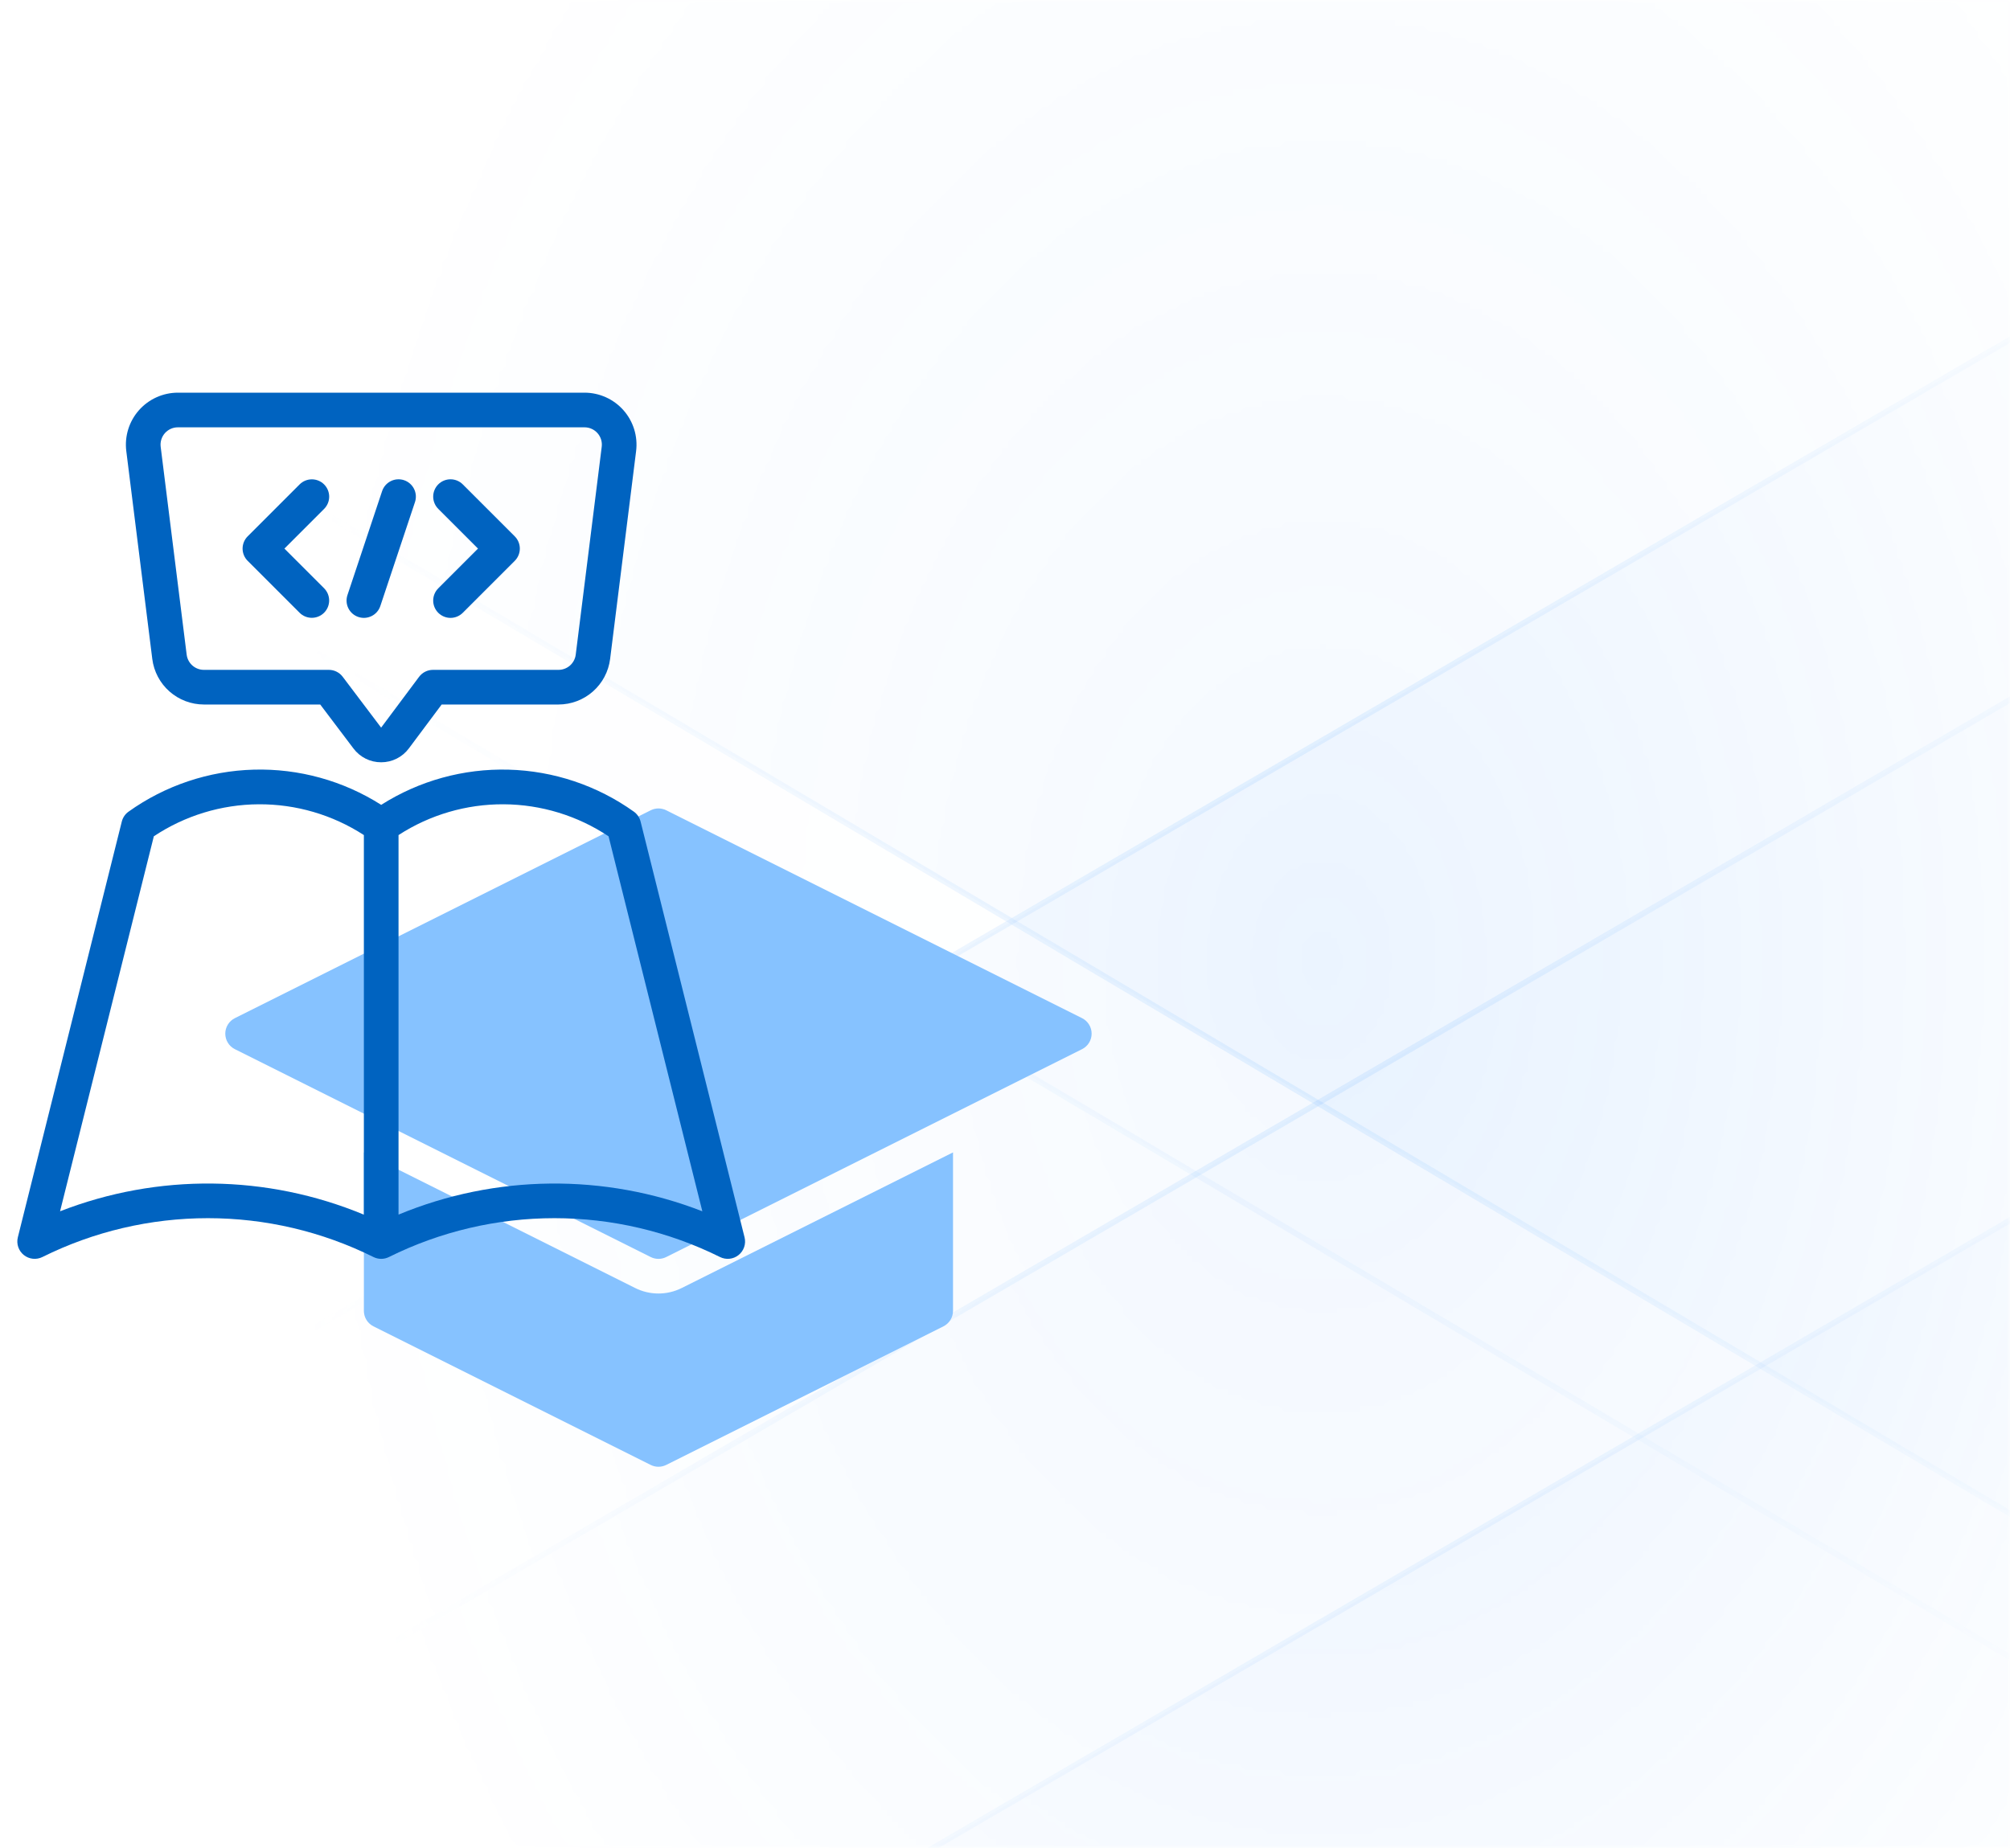 <svg width="348" height="320" viewBox="0 0 348 320" fill="none" xmlns="http://www.w3.org/2000/svg">
<mask id="mask0_1215_12241" style="mask-type:alpha" maskUnits="userSpaceOnUse" x="28" y="0" width="320" height="320">
<rect x="28" width="320" height="320" fill="url(#paint0_radial_1215_12241)"/>
</mask>
<g mask="url(#mask0_1215_12241)">
<path opacity="0.2" d="M796.289 -50.01C798.789 -51.467 801.876 -49.433 801.525 -46.56L744.934 416.425C744.719 418.18 743.228 419.5 741.459 419.5H3.805C0.232 419.5 -1.045 414.776 2.042 412.977L796.289 -50.01Z" fill="#2D92FF" fill-opacity="0.2" stroke="#86C2FF"/>
<path opacity="0.2" d="M796.289 -202.51C798.789 -203.967 801.876 -201.933 801.525 -199.061L744.604 266.624C744.546 267.095 744.393 267.549 744.154 267.959L552.597 597.261C551.619 598.942 549.458 599.503 547.785 598.511L-4.896 270.541C-7.192 269.179 -7.179 265.851 -4.873 264.507L796.289 -202.51Z" fill="#2D92FF" fill-opacity="0.2" stroke="#86C2FF"/>
<path opacity="0.2" d="M710.289 -90.01C712.789 -91.467 715.876 -89.433 715.525 -86.561L658.934 376.425C658.719 378.18 657.228 379.5 655.459 379.5H-82.195C-85.768 379.5 -87.045 374.776 -83.958 372.977L710.289 -90.01Z" fill="#2D92FF" fill-opacity="0.1" stroke="#86C2FF"/>
<path opacity="0.2" d="M698.289 -478.51C700.789 -479.967 703.876 -477.933 703.525 -475.061L646.604 -9.376C646.546 -8.905 646.393 -8.451 646.154 -8.041L454.597 321.261C453.619 322.942 451.458 323.503 449.785 322.511L-102.896 -5.459C-105.192 -6.821 -105.179 -10.149 -102.873 -11.493L698.289 -478.51Z" fill="#2D92FF" fill-opacity="0.2" stroke="#86C2FF"/>
<path opacity="0.1" d="M710.289 -446.51C712.789 -447.967 715.876 -445.933 715.525 -443.061L658.604 22.624C658.546 23.095 658.393 23.549 658.154 23.959L466.597 353.261C465.619 354.942 463.458 355.503 461.785 354.511L-90.897 26.541C-93.192 25.179 -93.179 21.851 -90.873 20.507L710.289 -446.51Z" fill="#2D92FF" fill-opacity="0.1" stroke="#86C2FF"/>
</g>
<path d="M187.343 176.316L115.343 140.316C114.926 140.108 114.467 140 114.001 140C113.536 140 113.076 140.108 112.66 140.316L40.66 176.316C40.162 176.566 39.743 176.949 39.451 177.423C39.159 177.897 39.004 178.443 39.004 179C39.004 179.557 39.159 180.103 39.451 180.577C39.743 181.051 40.162 181.434 40.66 181.684L112.66 217.684C113.076 217.892 113.536 218 114.001 218C114.467 218 114.926 217.892 115.343 217.684L187.343 181.684C187.841 181.434 188.259 181.051 188.552 180.577C188.844 180.103 188.999 179.557 188.999 179C188.999 178.443 188.844 177.897 188.552 177.423C188.259 176.949 187.841 176.566 187.343 176.316Z" fill="#86C2FF"/>
<path d="M109.975 223.05L63 199.562V226.999C63 227.556 63.155 228.102 63.448 228.576C63.741 229.05 64.16 229.433 64.658 229.683L112.658 253.683C113.075 253.891 113.534 253.999 114 253.999C114.466 253.999 114.925 253.891 115.342 253.683L163.342 229.683C163.84 229.433 164.259 229.05 164.552 228.576C164.845 228.102 165 227.556 165 226.999V199.562L118.025 223.05C116.775 223.674 115.397 223.999 114 223.999C112.603 223.999 111.225 223.674 109.975 223.05Z" fill="#86C2FF"/>
<path d="M26.366 114.116C26.641 116.292 27.699 118.292 29.343 119.744C30.987 121.195 33.103 121.997 35.296 122H55.442L61.199 129.62C61.755 130.363 62.478 130.966 63.309 131.38C64.14 131.794 65.057 132.008 65.986 132.005H66C66.932 132.006 67.851 131.789 68.683 131.371C69.516 130.952 70.238 130.345 70.793 129.597L76.467 122H96.702C98.895 121.997 101.011 121.195 102.655 119.744C104.299 118.293 105.357 116.292 105.632 114.116L110.132 78.116C110.289 76.85 110.176 75.565 109.8 74.346C109.423 73.127 108.792 72.002 107.947 71.045C107.103 70.088 106.065 69.322 104.902 68.797C103.739 68.272 102.478 68.001 101.202 68H30.796C29.52 68.001 28.259 68.272 27.096 68.797C25.933 69.322 24.895 70.088 24.05 71.045C23.206 72.001 22.574 73.127 22.198 74.346C21.821 75.565 21.708 76.85 21.866 78.116L26.366 114.116ZM30.796 74H101.202C101.628 73.999 102.048 74.089 102.436 74.264C102.825 74.439 103.171 74.694 103.453 75.013C103.734 75.332 103.945 75.707 104.07 76.114C104.195 76.521 104.232 76.95 104.178 77.372L99.678 113.372C99.587 114.097 99.234 114.764 98.686 115.248C98.138 115.731 97.433 115.999 96.702 116H74.962C74.496 116 74.035 116.109 73.618 116.318C73.201 116.527 72.838 116.83 72.558 117.204L65.986 126.005L59.329 117.193C59.05 116.822 58.688 116.522 58.273 116.315C57.857 116.108 57.4 116 56.936 116H35.296C34.565 115.999 33.859 115.731 33.312 115.248C32.764 114.764 32.411 114.097 32.319 113.372L27.819 77.372C27.766 76.95 27.803 76.521 27.928 76.115C28.054 75.708 28.264 75.332 28.546 75.013C28.827 74.695 29.174 74.439 29.561 74.264C29.949 74.09 30.37 73.999 30.796 74Z" fill="#0063C0"/>
<path d="M128.908 214.27L110.908 142.27C110.736 141.578 110.322 140.97 109.742 140.556C103.398 136.025 95.844 133.492 88.051 133.282C80.257 133.072 72.578 135.195 65.999 139.378C59.42 135.194 51.741 133.07 43.947 133.28C36.153 133.49 28.6 136.023 22.256 140.556C21.675 140.97 21.261 141.578 21.088 142.27L3.088 214.27C2.95 214.826 2.974 215.411 3.158 215.954C3.342 216.497 3.677 216.976 4.124 217.335C4.571 217.693 5.112 217.916 5.682 217.978C6.252 218.039 6.827 217.936 7.341 217.68C16.246 213.255 26.055 210.952 35.999 210.952C45.943 210.952 55.752 213.255 64.657 217.68C65.074 217.888 65.533 217.997 65.999 217.997C66.465 217.997 66.924 217.888 67.341 217.68C76.246 213.255 86.055 210.952 95.999 210.952C105.943 210.952 115.752 213.255 124.657 217.68C125.17 217.936 125.746 218.04 126.316 217.979C126.886 217.918 127.427 217.695 127.874 217.336C128.321 216.977 128.657 216.497 128.84 215.954C129.023 215.411 129.047 214.826 128.908 214.27ZM10.399 209.761L26.634 144.822C32.014 141.243 38.324 139.317 44.785 139.279C51.246 139.242 57.578 141.095 62.999 144.611V210.343C46.199 203.364 27.35 203.156 10.399 209.761ZM68.999 210.334V144.611C74.42 141.095 80.751 139.242 87.212 139.279C93.673 139.317 99.982 141.243 105.362 144.822L121.599 209.761C104.648 203.16 85.802 203.366 68.999 210.334Z" fill="#0063C0"/>
<path d="M51.879 106.121C52.443 106.679 53.204 106.99 53.996 106.988C54.789 106.986 55.548 106.67 56.109 106.109C56.669 105.549 56.985 104.789 56.988 103.997C56.99 103.204 56.678 102.443 56.121 101.879L49.242 95L56.121 88.121C56.681 87.558 56.994 86.796 56.993 86.002C56.991 85.209 56.675 84.448 56.114 83.886C55.553 83.325 54.792 83.009 53.998 83.008C53.204 83.007 52.442 83.32 51.879 83.879L42.879 92.879C42.6 93.158 42.379 93.489 42.228 93.853C42.078 94.216 42 94.606 42 95C42 95.394 42.078 95.784 42.228 96.148C42.379 96.512 42.6 96.843 42.879 97.121L51.879 106.121Z" fill="#0063C0"/>
<path d="M75.879 106.121C76.157 106.399 76.488 106.62 76.852 106.771C77.216 106.922 77.606 107 78 107C78.394 107 78.784 106.922 79.148 106.771C79.512 106.62 79.843 106.399 80.121 106.121L89.121 97.121C89.4 96.842 89.621 96.512 89.772 96.148C89.922 95.784 90 95.394 90 95C90 94.606 89.922 94.216 89.772 93.852C89.621 93.488 89.4 93.157 89.121 92.879L80.121 83.879C79.843 83.6 79.512 83.379 79.148 83.228C78.784 83.078 78.394 83 78 83C77.606 83 77.216 83.078 76.852 83.228C76.488 83.379 76.157 83.6 75.879 83.879C75.6 84.157 75.379 84.488 75.229 84.852C75.078 85.216 75 85.606 75 86C75 86.394 75.078 86.784 75.229 87.148C75.379 87.511 75.6 87.842 75.879 88.121L82.758 95L75.879 101.879C75.6 102.157 75.379 102.488 75.228 102.852C75.078 103.216 75 103.606 75 104C75 104.394 75.078 104.784 75.228 105.148C75.379 105.512 75.6 105.842 75.879 106.121Z" fill="#0063C0"/>
<path d="M62.051 106.845C62.425 106.97 62.82 107.02 63.213 106.992C63.606 106.964 63.989 106.859 64.342 106.683C64.694 106.507 65.009 106.264 65.267 105.966C65.525 105.669 65.722 105.323 65.847 104.95L71.847 86.95C71.972 86.576 72.021 86.181 71.993 85.788C71.966 85.395 71.861 85.011 71.684 84.659C71.508 84.306 71.264 83.992 70.967 83.734C70.669 83.476 70.324 83.279 69.95 83.154C69.576 83.029 69.181 82.98 68.788 83.007C68.395 83.035 68.012 83.14 67.659 83.317C67.307 83.493 66.993 83.737 66.734 84.034C66.476 84.332 66.279 84.677 66.155 85.051L60.155 103.051C60.03 103.425 59.98 103.819 60.008 104.212C60.035 104.605 60.14 104.989 60.316 105.341C60.493 105.694 60.736 106.008 61.034 106.266C61.332 106.524 61.678 106.721 62.051 106.845Z" fill="#0063C0"/>
<defs>
<radialGradient id="paint0_radial_1215_12241" cx="0" cy="0" r="1" gradientTransform="matrix(0.284 262 181.636 -0.611 228.851 166.5)" gradientUnits="userSpaceOnUse">
<stop/>
<stop offset="1" stop-opacity="0"/>
</radialGradient>
</defs>
</svg>
